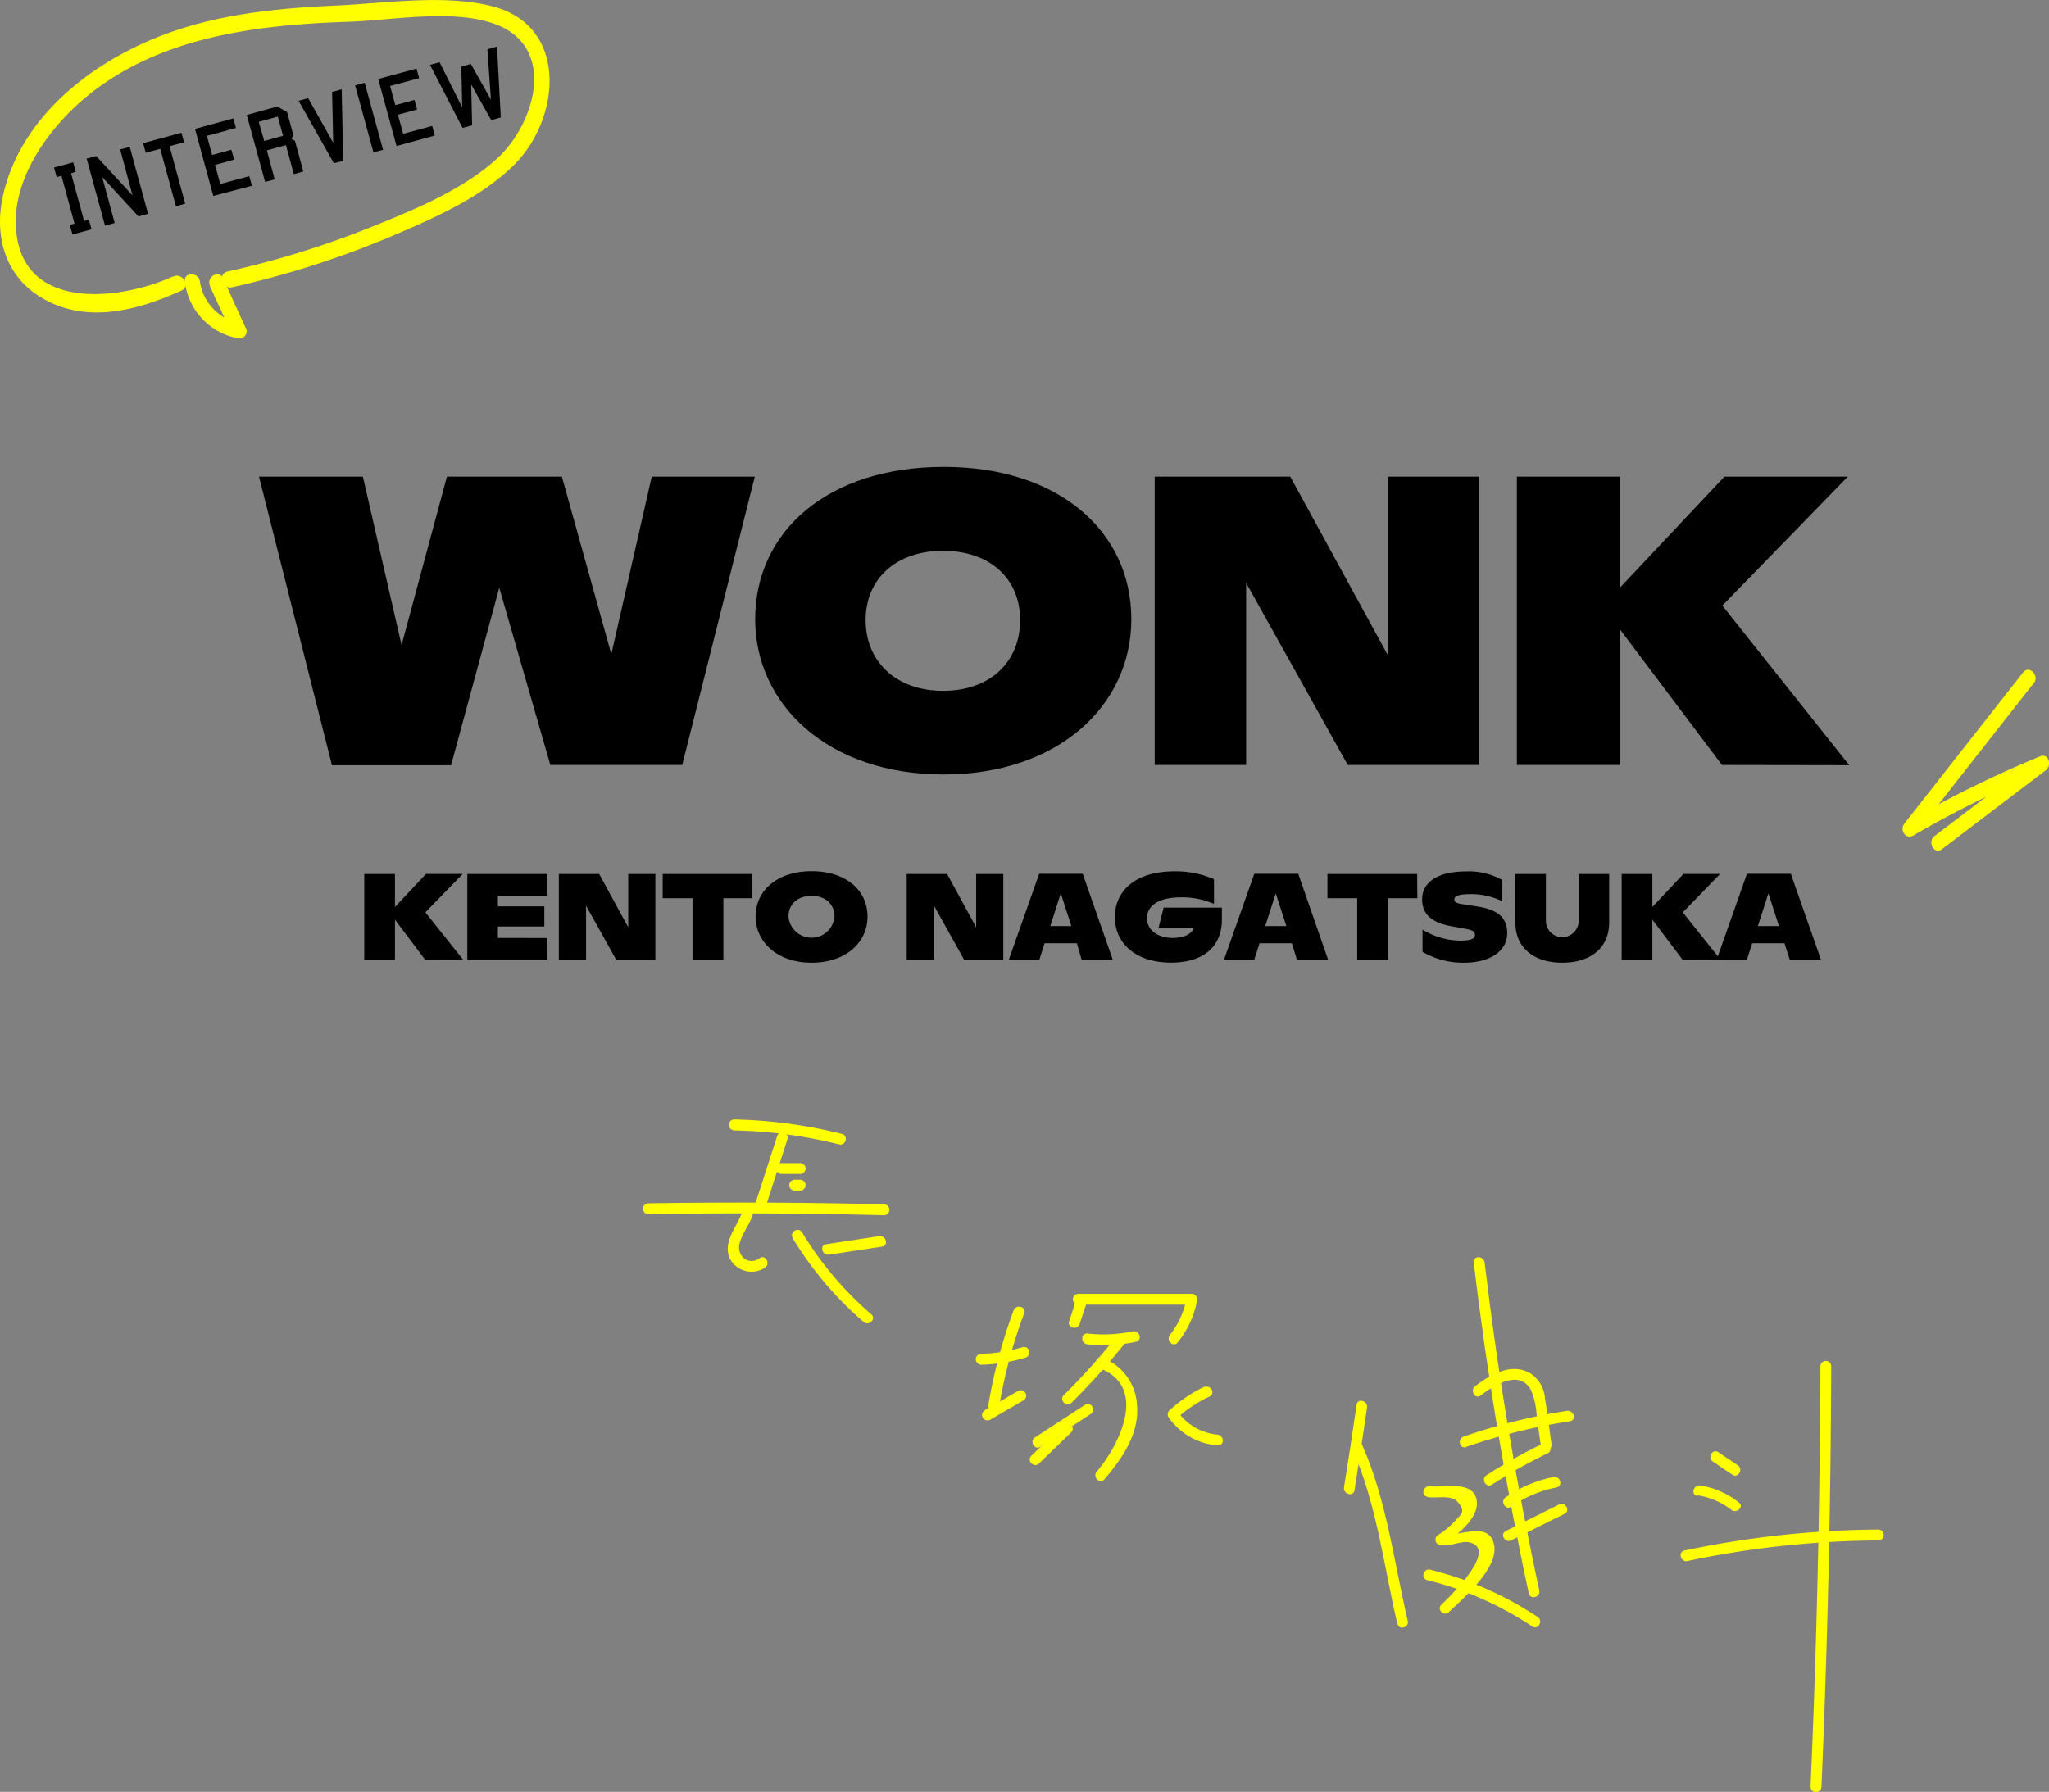 <svg xmlns="http://www.w3.org/2000/svg" viewBox="0 0 282.32 246.95"><rect x="0" y="0" width="282.32" height="246.95" fill="#808080" stroke="none"/><defs><style>.cls-1{fill:#ff0;}</style></defs><title>ttl_wonk_1</title><g id="レイヤー_2" data-name="レイヤー 2"><g id="レイヤー_1-2" data-name="レイヤー 1"><path d="M58.59,132.29l-4.17-5.54v5.54H50.19V120.46h4.23V125l4.27-4.55h5.06l-5.14,5.29,5.21,6.54Z"/><path d="M75.39,129.28v3h-11V120.46h11v3H68.6v1.45H75v2.78H68.6v1.58Z"/><path d="M90.3,120.46v11.83H84.91l-4.16-7.47v7.47H77V120.46h5.56l4,7.34v-7.34Z"/><path d="M103.67,123.79h-4v8.5H95.42v-8.5H91.31v-3.33h12.36Z"/><path d="M104.11,126.31c0-3.6,3-6.24,7.73-6.24s7.69,2.64,7.69,6.24-3,6.37-7.71,6.37S104.11,129.83,104.11,126.31Zm10.87,0c0-1.69-1.23-2.84-3.16-2.84s-3.18,1.15-3.18,2.84a3.18,3.18,0,0,0,6.34,0Z"/><path d="M138.24,120.46v11.83h-5.39l-4.16-7.47v7.47h-3.76V120.46h5.57l4,7.34v-7.34Z"/><path d="M148.38,130h-4.45l-.72,2.26H139l4.18-11.83h6l4.14,11.83h-4.29Zm-.76-2.37-1.46-4.51-1.45,4.51Z"/><path d="M168.36,125.09v1.63c0,3.93-2.76,5.95-7,5.95-4.87,0-7.75-2.66-7.75-6.28,0-3.43,2.61-6.3,8.22-6.3a13.22,13.22,0,0,1,5.44,1.08v3.41a10.92,10.92,0,0,0-4.49-.91c-3.55,0-4.75,1.41-4.75,2.89s1.33,2.71,3.55,2.71c1.5,0,2.52-.49,2.92-1.35h-4.88l.71-2.83Z"/><path d="M178,130h-4.45l-.73,2.26h-4.17l4.17-11.83h6.06L183,132.29h-4.3Zm-.76-2.37-1.46-4.51-1.45,4.51Z"/><path d="M195.29,123.79h-4v8.5H187v-8.5h-4.1v-3.33h12.36Z"/><path d="M196,131.18v-3.06a10.15,10.15,0,0,0,5.23,1.52c1.33,0,2-.24,2-.76s-.35-.71-1.53-.91l-1.69-.31c-2.85-.51-4.06-1.74-4.06-3.72,0-2.25,2-3.84,6.05-3.84a9.4,9.4,0,0,1,5,1.19v2.94a9.51,9.51,0,0,0-4.43-1c-1.57,0-2.18.27-2.18.71s.3.56,1.39.71l1.89.3c2.74.46,4,1.52,4,3.67,0,2.47-2.38,4.06-5.95,4.06A11,11,0,0,1,196,131.18Z"/><path d="M208.79,127.14v-6.68H213v6.59a2.26,2.26,0,0,0,4.51,0v-6.59h4.21v6.68c0,3.43-2.48,5.54-6.46,5.54S208.79,130.57,208.79,127.14Z"/><path d="M231.85,132.29l-4.18-5.54v5.54h-4.23V120.46h4.23V125l4.28-4.55H237l-5.14,5.29,5.21,6.54Z"/><path d="M245.87,130h-4.44l-.73,2.26h-4.17l4.17-11.83h6.05l4.15,11.83h-4.3Zm-.76-2.37-1.45-4.51-1.45,4.51Z"/><path d="M104,65.69,94,105.43H75.83L68.79,81l-6.64,24.47H45.74L35.69,65.69H50l5.33,23.22,6.25-23.22H77.42l6.81,24.47L89.8,65.69Z"/><path d="M104.05,85.34c0-12.1,10-21,26-21,15.78,0,25.83,8.86,25.83,21,0,11.86-10.05,21.4-25.89,21.4S104.05,97.14,104.05,85.34Zm36.51.11c0-5.68-4.15-9.54-10.62-9.54s-10.67,3.86-10.67,9.54,4.14,9.76,10.67,9.76S140.56,91.18,140.56,85.45Z"/><path d="M203.81,65.69v39.74H185.7l-14-25.09v25.09h-12.6V65.69h18.68l13.46,24.64V65.69Z"/><path d="M237.26,105.43l-14-18.62v18.62H209V65.69h14.19V81L237.6,65.69h17L237.31,83.46l17.49,22Z"/><path d="M10,32.32,9.61,31l.66-.18-1.8-6.59-.66.18-.36-1.32,2.63-.72.36,1.32-.65.18,1.8,6.59.66-.18.36,1.32Z"/><path d="M14.47,31.1l-2.53-9.24,1.32-.36,5,5.43L16.56,20.6l1.32-.36,2.52,9.23-1.32.36-5-5.43,1.72,6.33Z"/><path d="M24.24,28.43l-2.16-7.92-2,.54-.36-1.32L25,18.29l.36,1.32-2,.54,2.16,7.92Z"/><path d="M29.39,27l-2.52-9.24,5.28-1.44.36,1.32-4,1.08.72,2.64,2.64-.72L32.27,22l-2.64.72.72,2.64,4-1.08.36,1.32Z"/><path d="M36.53,25.07,34,15.84l4.22-1.16,1.34.77.86,3.17-.28.5.5.29,1.15,4.22L40.49,24,39.4,20l-2.63.72,1.08,4Zm-.12-5.64L39,18.71l-.72-2.64-2.63.72Z"/><path d="M41.14,13.89l1.32-.36,3.45,6.14-.15-7,1.32-.36.21,9.86L46,22.49Z"/><path d="M51.46,21l-2.53-9.23,1.32-.36,2.53,9.23Z"/><path d="M54.64,20.12l-2.53-9.23,5.28-1.44.36,1.32-4,1.08.72,2.64,2.64-.72.36,1.31-2.64.73.72,2.63,4-1.08.36,1.32Z"/><path d="M59.25,8.94l1.32-.36,3.12,6.23-.13-5.63,1.32-.36,2.76,4.91-.48-6.95,1.32-.36L69,16.19l-1.32.36-2.76-4.91.13,5.63-1.32.36Z"/><path class="cls-1" d="M23.82,38.11C16.4,41.46,2.81,43,2.19,31.27,1.84,24.66,6.39,18.19,11.13,14,21.26,5.11,35.12,3.42,48.07,3c6-.22,14.06-1.73,19.8.2,9,3,5.94,13.7.73,18.54-4.93,4.57-12,7.36-18.11,9.81a126.53,126.53,0,0,1-19.13,5.87c-1.41.32-.81,2.49.6,2.17a127.74,127.74,0,0,0,21.92-7c5.87-2.51,12.2-5.24,16.84-9.75,6.55-6.37,7.74-19.34-3-22C61.06-.82,53,.47,46.22.77c-7.5.34-15.14,1.07-22.28,3.52C13.52,7.86,3,15.59.43,26.89-.86,32.55.71,38.22,6,41.19c6.1,3.45,13,1.57,19-1.14,1.32-.6.17-2.53-1.14-1.94Z"/><path class="cls-1" d="M101.17,155.8a64,64,0,0,1,14.44,1.92c.93.24,1.33-1.21.4-1.44a66.33,66.33,0,0,0-14.84-2,.75.75,0,0,0,0,1.5Z"/><path class="cls-1" d="M107.06,156.64l-2.85,8.82c-.29.91,1.15,1.31,1.44.39L108.5,157c.29-.91-1.15-1.31-1.44-.39Z"/><path class="cls-1" d="M107.58,161.79h2.75a.75.75,0,0,0,0-1.49h-2.75a.75.75,0,0,0,0,1.49Z"/><path class="cls-1" d="M109.41,164.08h.92a.75.75,0,0,0,0-1.49h-.92a.75.75,0,0,0,0,1.49Z"/><path class="cls-1" d="M89.26,167.33q16.26-.27,32.53.15a.75.75,0,0,0,0-1.5q-16.26-.4-32.53-.14a.75.75,0,0,0,0,1.49Z"/><path class="cls-1" d="M102.33,166.8c-.61,2.16-2.91,4.35-1.73,6.73a3.37,3.37,0,0,0,4.83,1.16c.77-.55,0-1.85-.76-1.29-1.63,1.15-3.28-.43-2.73-2.18.44-1.41,1.43-2.58,1.83-4a.75.75,0,0,0-1.44-.4Z"/><path class="cls-1" d="M121.12,170.37l-7.3,1.11c-.95.14-.54,1.58.4,1.44l7.3-1.11c1-.14.54-1.59-.4-1.44Z"/><path class="cls-1" d="M109.19,170.6A48,48,0,0,0,119,182.19c.72.63,1.78-.42,1.05-1.05a46.91,46.91,0,0,1-9.53-11.29c-.49-.82-1.79-.07-1.29.75Z"/><path class="cls-1" d="M135.2,188.09a23.25,23.25,0,0,0,6.15-1,.75.75,0,0,0-.4-1.44,21.53,21.53,0,0,1-5.75.93.75.75,0,0,0,0,1.5Z"/><path class="cls-1" d="M139.67,180.59a69.69,69.69,0,0,0-3.48,13c-.15.94,1.29,1.35,1.45.4a68.92,68.92,0,0,1,3.48-13c.33-.9-1.11-1.29-1.45-.4Z"/><path class="cls-1" d="M136.44,195.66l4.62-2.69a.75.75,0,0,0-.76-1.29l-4.61,2.68a.75.75,0,0,0,.75,1.3Z"/><path class="cls-1" d="M148.23,179.34l-.92,2.75c-.3.91,1.14,1.3,1.44.39l.92-2.75c.3-.91-1.14-1.3-1.44-.39Z"/><path class="cls-1" d="M148.49,179.81l15.73,0-.72-.94a11.53,11.53,0,0,1-2.3,5.1c-.59.75.46,1.81,1.06,1.05a13,13,0,0,0,2.68-5.76.76.76,0,0,0-.72-.94l-15.73,0a.75.75,0,0,0,0,1.49Z"/><path class="cls-1" d="M149.87,185.28a21.1,21.1,0,0,0,6.63-.35c.94-.19.54-1.63-.4-1.44a20.07,20.07,0,0,1-6.23.3c-1-.1-1,1.4,0,1.49Z"/><path class="cls-1" d="M153.94,184.06a91.18,91.18,0,0,1-7.37,8.22c-.68.67.37,1.73,1.06,1.05a91.06,91.06,0,0,0,7.37-8.21c.59-.74-.46-1.81-1.06-1.06Z"/><path class="cls-1" d="M151.5,188.57c6.75,2.55,2.73,10.6-.39,14.25-.62.73.43,1.79,1.06,1.06,2.44-2.87,4.85-6.29,4.49-10.26a7.38,7.38,0,0,0-4.76-6.49c-.9-.34-1.29,1.11-.4,1.44Z"/><path class="cls-1" d="M149.52,193.6l-6.92,4.5c-.81.52-.06,1.82.75,1.29l6.92-4.5c.81-.52.06-1.81-.75-1.29Z"/><path class="cls-1" d="M146.53,196.36l-4.43,4.28c-.69.67.37,1.72,1.06,1.06l4.43-4.29c.69-.67-.37-1.72-1.06-1Z"/><path class="cls-1" d="M165.91,191.13a19.41,19.41,0,0,0-4.8,3.27.76.76,0,0,0-.12.91,9.15,9.15,0,0,0,6.76,3.9c1,.1.95-1.4,0-1.49a7.53,7.53,0,0,1-5.47-3.16l-.12.9a17.88,17.88,0,0,1,4.51-3c.86-.42.11-1.7-.76-1.29Z"/><path class="cls-1" d="M204,192.33c1.86-1.39,5.28-3.65,6.92-.8a10.29,10.29,0,0,1,.82,3.78l.59,4.11c.13,1,1.57.54,1.44-.4-.3-2.1-.54-4.21-.9-6.3a4.49,4.49,0,0,0-1.94-3.4c-2.65-1.61-5.53.11-7.68,1.72-.76.57,0,1.86.75,1.29Z"/><path class="cls-1" d="M202.05,199.4a82.08,82.08,0,0,1,14.24-3.52c1-.14.54-1.58-.4-1.44A81.18,81.18,0,0,0,201.65,198c-.9.31-.52,1.75.4,1.44Z"/><path class="cls-1" d="M205.57,204.61a69.42,69.42,0,0,1,7.67-4.31c.87-.41.11-1.7-.76-1.29a68.72,68.72,0,0,0-7.67,4.31c-.8.52-.05,1.82.76,1.29Z"/><path class="cls-1" d="M208.2,207.65a16.65,16.65,0,0,1,6.25-2.65c.94-.19.54-1.63-.4-1.44a17.72,17.72,0,0,0-6.6,2.8c-.79.54,0,1.83.75,1.29Z"/><path class="cls-1" d="M208.23,212.28l7.34-3.65c.86-.43.1-1.72-.75-1.29L207.48,211c-.86.43-.11,1.72.75,1.29Z"/><path class="cls-1" d="M203.06,174q2.73,23,7.58,45.59c.21.94,1.65.54,1.45-.4q-4.83-22.41-7.53-45.19c-.12-.94-1.61-1-1.5,0Z"/><path class="cls-1" d="M196.66,206.32c1.52.23,3.36-.41,4.3.81s.48,1.43-.51,2.52a11.14,11.14,0,0,1-2.31,1.9.76.76,0,0,0,.18,1.37c1.4.33,3-.64,4.18-.34,4.09,1-3.06,7.76-3.9,8.57-.69.67.37,1.72,1.06,1,1.9-1.83,6.82-6,6.21-9.19-.69-3.59-5.06-1-7.15-1.53l.17,1.36c1.7-1.1,4.77-3.41,4.6-5.76-.23-3.17-4.66-1.94-6.43-2.2-.94-.14-1.35,1.3-.4,1.44Z"/><path class="cls-1" d="M196.65,217.77a45.68,45.68,0,0,1,14.47,6.39c.8.53,1.55-.76.76-1.3a47.12,47.12,0,0,0-14.83-6.53c-.93-.23-1.33,1.21-.4,1.44Z"/><path class="cls-1" d="M186.92,193.59q-.82,5.72-1.74,11.4c-.15.94,1.29,1.35,1.45.4q.9-5.7,1.73-11.4c.13-.94-1.31-1.35-1.44-.4Z"/><path class="cls-1" d="M186.39,199.9c3.29,7.3,4.31,16.1,6.14,23.88.22.94,1.66.54,1.44-.39-1.86-7.91-2.94-16.82-6.29-24.25-.4-.87-1.69-.11-1.29.76Z"/><path class="cls-1" d="M236,201.43l2.69,1.81c.8.54,1.55-.75.76-1.29l-2.69-1.81c-.8-.54-1.55.75-.76,1.29Z"/><path class="cls-1" d="M233.87,206.08a9.9,9.9,0,0,1,4.67,2c.75.59,1.81-.46,1.05-1a11.28,11.28,0,0,0-5.32-2.35c-.94-.15-1.35,1.29-.4,1.44Z"/><path class="cls-1" d="M232.5,215.14a130.64,130.64,0,0,1,26.3-2.84.75.75,0,0,0,0-1.5,133.17,133.17,0,0,0-26.7,2.89c-.94.2-.54,1.65.4,1.45Z"/><path class="cls-1" d="M250.82,188.23q-.09,29-1.35,58c0,1,1.46,1,1.5,0q1.25-29,1.34-58a.75.75,0,0,0-1.49,0Z"/><path class="cls-1" d="M278.76,92.66l-16.37,20.85c-.68.87.16,2.27,1.26,1.63a148.81,148.81,0,0,1,18-8.9l-.8-1.89-14.33,10.9c-1,.79,0,2.6,1.05,1.79l14.33-10.9c.83-.64.39-2.39-.8-1.9a153.89,153.89,0,0,0-18.49,9.11l1.26,1.63,16.37-20.86c.81-1-.65-2.51-1.47-1.46Z"/><path class="cls-1" d="M28.89,39.38,32,46.11l1.17-1.52a6.93,6.93,0,0,1-5.63-5.8c-.16-1.31-2.24-1.33-2.07,0a9,9,0,0,0,7.15,7.8,1,1,0,0,0,1.17-1.52l-3.06-6.74c-.55-1.21-2.34-.16-1.79,1.05Z"/></g></g></svg>